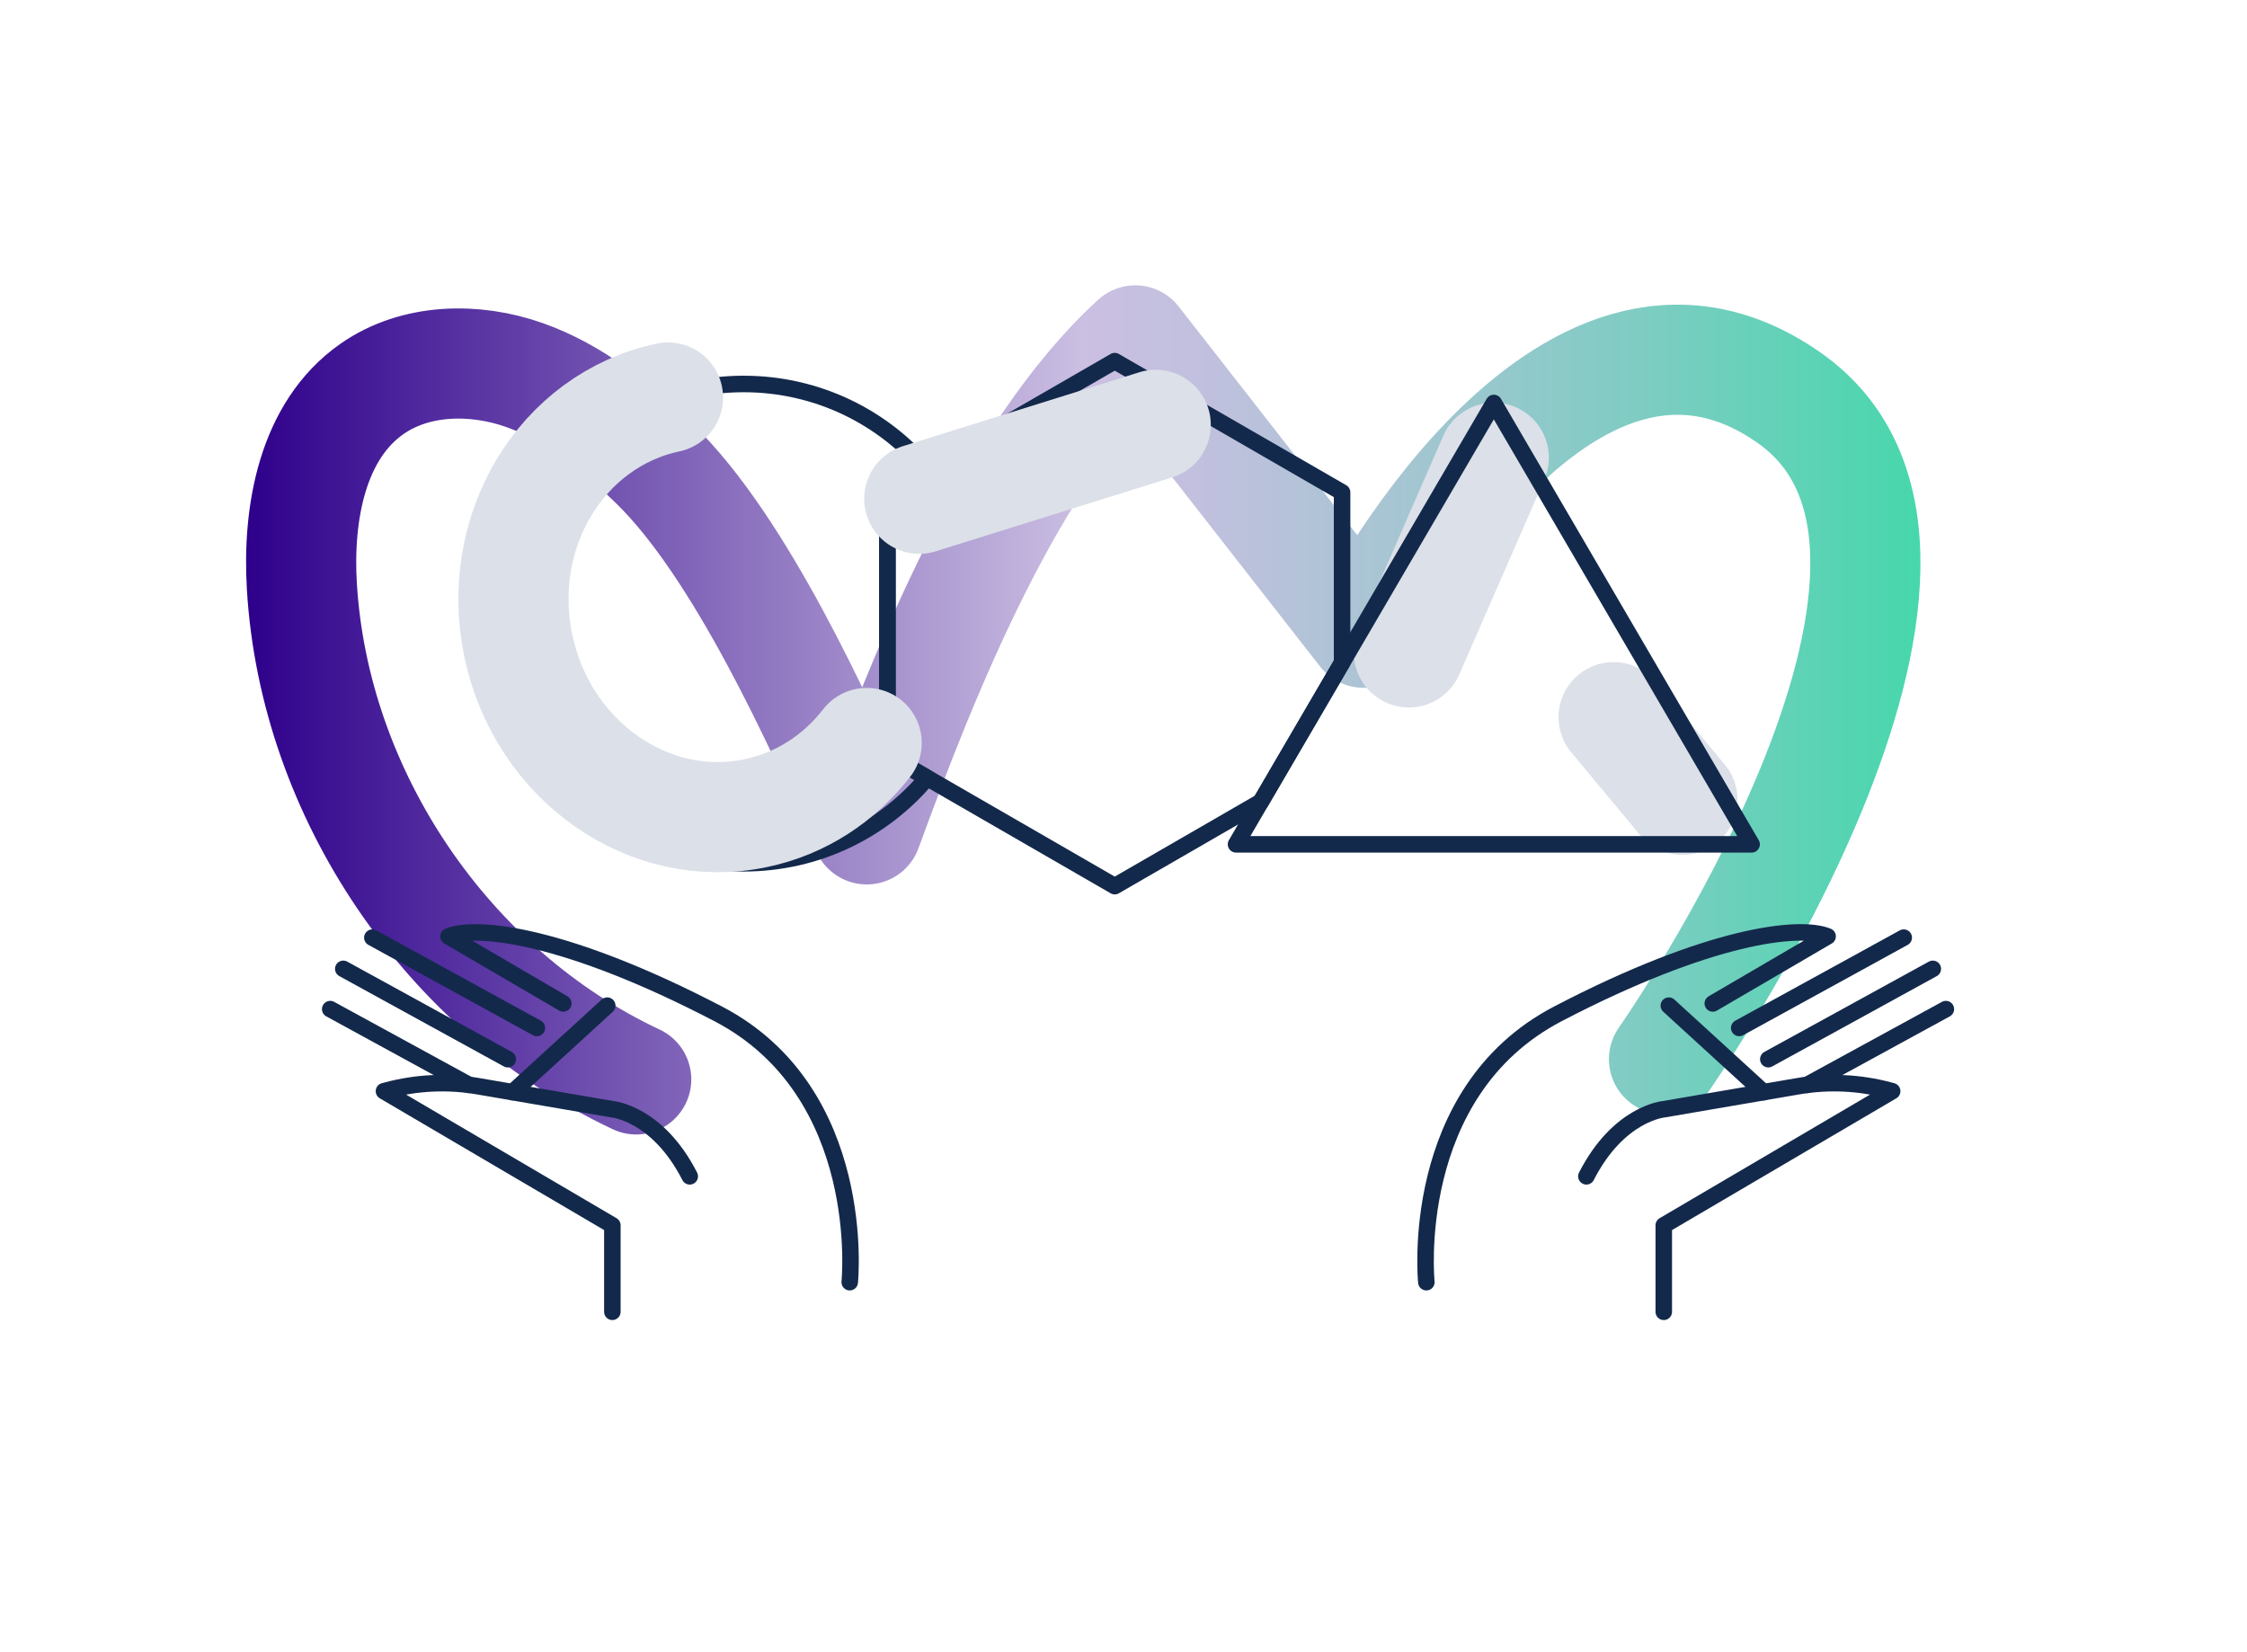 <?xml version="1.0" encoding="UTF-8"?>
<svg xmlns="http://www.w3.org/2000/svg" xmlns:xlink="http://www.w3.org/1999/xlink" version="1.1" viewBox="0 0 408 300">
  <!-- Generator: Adobe Illustrator 29.7.1, SVG Export Plug-In . SVG Version: 2.1.1 Build 8)  -->
  <defs>
    <style>
      .st0 {
        stroke: #13294b;
        stroke-width: 3px;
      }

      .st0, .st1, .st2 {
        fill: none;
        stroke-linecap: round;
        stroke-linejoin: round;
      }

      .st3 {
        isolation: isolate;
      }

      .st1 {
        stroke: url(#linear-gradient);
      }

      .st1, .st2 {
        stroke-width: 20px;
      }

      .st2 {
        mix-blend-mode: multiply;
        stroke: #dce0e8;
      }
    </style>
    <linearGradient id="linear-gradient" x1="44.68" y1="128.9" x2="348.69" y2="128.9" gradientUnits="userSpaceOnUse">
      <stop offset="0" stop-color="#2e008b"/>
      <stop offset=".5" stop-color="#cbbfe2"/>
      <stop offset=".57" stop-color="#c1c0de"/>
      <stop offset=".68" stop-color="#a8c5d3"/>
      <stop offset=".83" stop-color="#7fccc3"/>
      <stop offset="1" stop-color="#47d7ac"/>
    </linearGradient>
  </defs>
  <g class="st3">
    <g id="Layer_1">
      <g>
        <path class="st1" d="M115.52,195.99c-34.27-16.08-58.46-51.77-60.71-89.55-.79-13.23,1.87-28.24,12.74-35.83,7.89-5.51,18.61-5.72,27.68-2.51,9.07,3.21,16.75,9.45,23.65,16.16,15.49,15.06,29.8,46.56,38.5,66.33,10.48-28.68,26.21-68.19,48.76-88.78,13.82,17.69,27.63,35.38,41.45,53.08,0,0,35.9-71.6,77.22-42.7,41.32,28.9-22.67,120.13-22.67,120.13"/>
        <g>
          <path class="st0" d="M302.1,238.19v-15.7l41.47-24.36-.42-.11c-5.43-1.47-11.12-1.74-16.66-.79l-24.38,4.18s-8.2.7-14.06,12.18"/>
          <path class="st0" d="M258.99,232.81s-3.51-34.44,23.9-48.73c27.41-14.29,43.81-16.16,48.96-14.06l-20.85,12.18"/>
          <line class="st0" x1="315.8" y1="186.65" x2="345.67" y2="170.25"/>
          <line class="st0" x1="321.08" y1="192.32" x2="350.95" y2="175.92"/>
          <line class="st0" x1="328.13" y1="196.99" x2="353.32" y2="183.23"/>
          <line class="st0" x1="303.02" y1="182.6" x2="320.21" y2="198.31"/>
        </g>
        <g>
          <path class="st0" d="M111.19,238.19v-15.7s-41.47-24.36-41.47-24.36l.42-.11c5.43-1.47,11.12-1.74,16.66-.79l24.38,4.18s8.2.7,14.06,12.18"/>
          <path class="st0" d="M154.29,232.81s3.51-34.44-23.9-48.73c-27.41-14.29-43.81-16.16-48.96-14.06l20.85,12.18"/>
          <line class="st0" x1="97.48" y1="186.65" x2="67.61" y2="170.25"/>
          <line class="st0" x1="92.2" y1="192.32" x2="62.33" y2="175.92"/>
          <line class="st0" x1="85.15" y1="196.99" x2="59.96" y2="183.23"/>
          <line class="st0" x1="110.26" y1="182.6" x2="93.07" y2="198.31"/>
        </g>
        <g>
          <path class="st0" d="M161.13,137.07l7.22,4.17c-7.98,9.49-19.93,15.51-33.31,15.51-24.03,0-43.51-19.48-43.51-43.51,0-7.16,1.73-13.92,4.8-19.88,4.81-9.37,12.94-16.77,22.83-20.65,4.92-1.93,10.28-2.99,15.88-2.99,13.37,0,25.33,6.02,33.31,15.51l-7.22,4.17v47.66Z"/>
          <polygon class="st0" points="243.69 89.4 243.69 120.33 228.94 145.58 202.41 160.9 168.35 141.24 161.13 137.07 161.13 89.4 168.35 85.23 202.41 65.57 243.69 89.4"/>
          <line class="st2" x1="209.85" y1="77.14" x2="166.92" y2="90.56"/>
          <g>
            <path class="st2" d="M157.37,134.91c-4.91,6.34-11.83,10.98-20.05,12.72-19.42,4.13-38.75-9.42-43.18-30.25-4.43-20.83,7.73-41.07,27.15-45.2"/>
            <line class="st2" x1="292.99" y1="130.22" x2="305.49" y2="145.22"/>
            <line class="st2" x1="271.24" y1="83.11" x2="255.81" y2="118.46"/>
          </g>
          <polygon class="st0" points="318.05 153.31 224.43 153.31 228.94 145.58 243.69 120.33 271.24 73.17 318.05 153.31"/>
        </g>
      </g>
    </g>
  </g>
</svg>